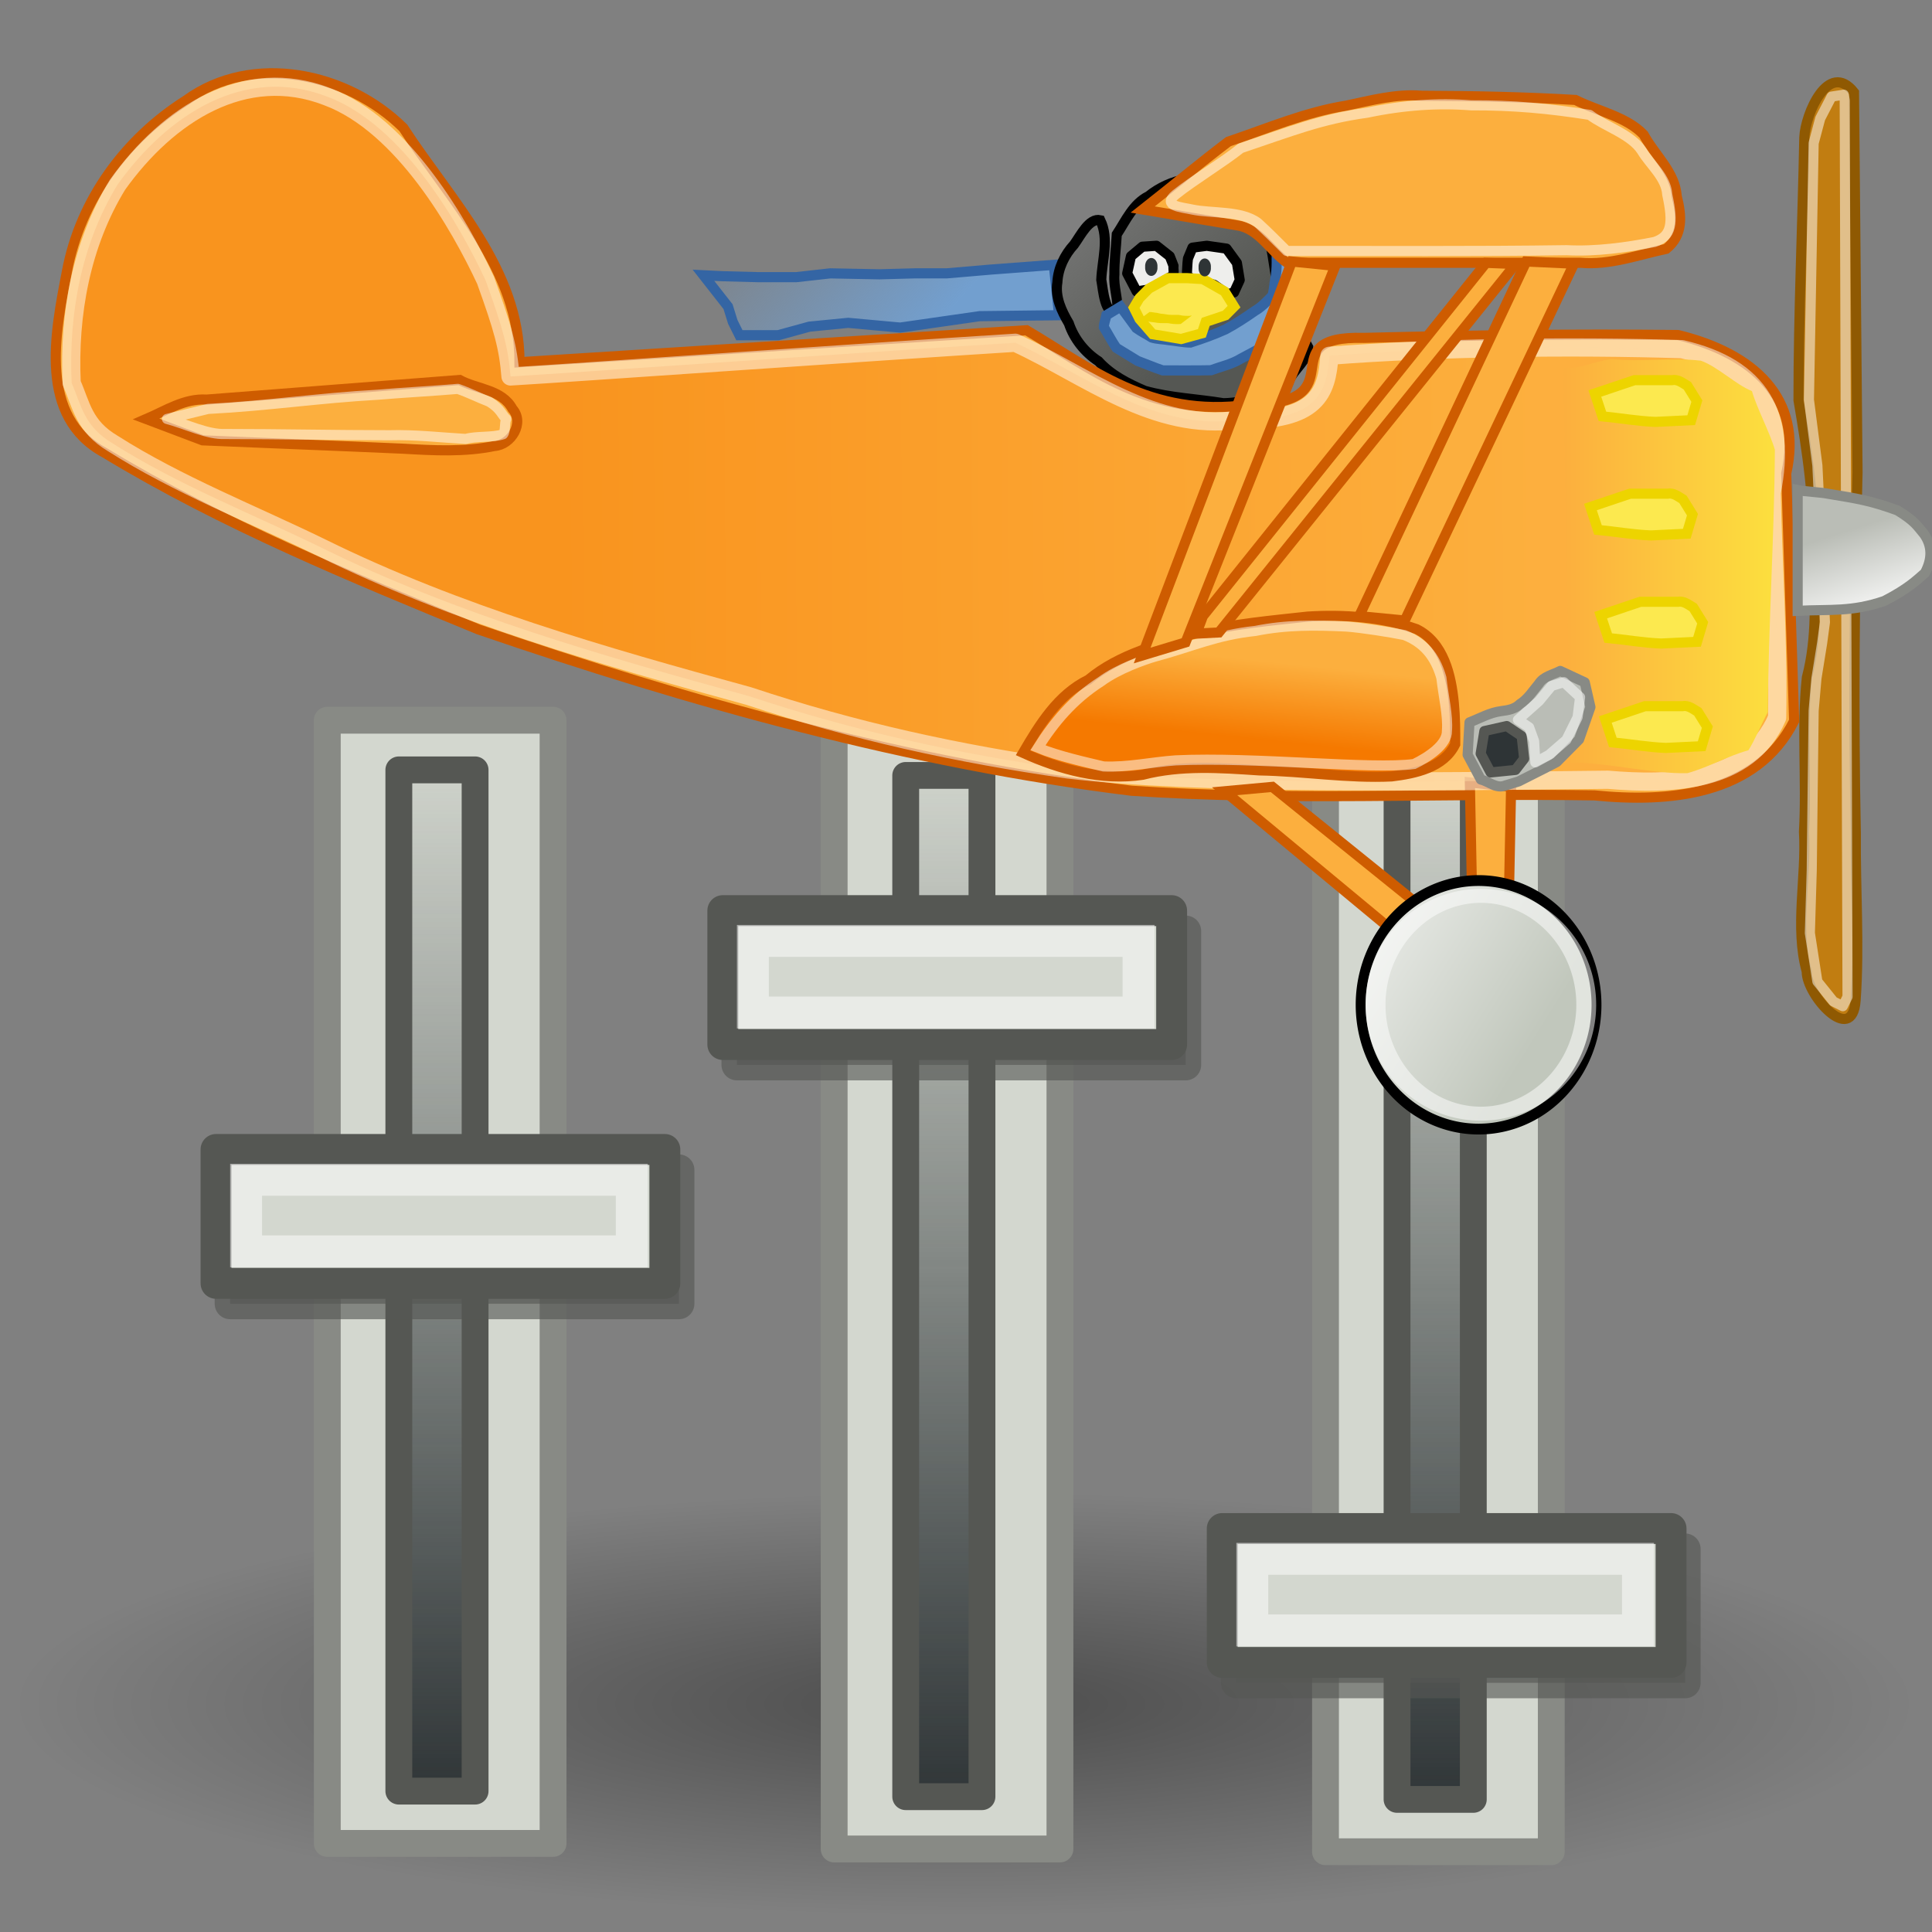 <?xml version="1.0" encoding="UTF-8" standalone="no"?>
<!-- Created with Inkscape (http://www.inkscape.org/) -->
<svg
   xmlns:dc="http://purl.org/dc/elements/1.1/"
   xmlns:cc="http://creativecommons.org/ns#"
   xmlns:rdf="http://www.w3.org/1999/02/22-rdf-syntax-ns#"
   xmlns:svg="http://www.w3.org/2000/svg"
   xmlns="http://www.w3.org/2000/svg"
   xmlns:xlink="http://www.w3.org/1999/xlink"
   xmlns:sodipodi="http://sodipodi.sourceforge.net/DTD/sodipodi-0.dtd"
   xmlns:inkscape="http://www.inkscape.org/namespaces/inkscape"
   width="64px"
   height="64px"
   id="svg3672"
   sodipodi:version="0.32"
   inkscape:version="0.46"
   sodipodi:docname="gcompris-admin.svg"
   inkscape:output_extension="org.inkscape.output.svg.inkscape">
  <rect width="100%" height="100%" fill="#808080" stroke="none"/>
  <defs
     id="defs3674">
    <linearGradient
       inkscape:collect="always"
       id="linearGradient4676">
      <stop
         style="stop-color:#2e3436;stop-opacity:1;"
         offset="0"
         id="stop4678" />
      <stop
         style="stop-color:#2e3436;stop-opacity:0;"
         offset="1"
         id="stop4680" />
    </linearGradient>
    <inkscape:perspective
       sodipodi:type="inkscape:persp3d"
       inkscape:vp_x="0 : 32 : 1"
       inkscape:vp_y="0 : 1000 : 0"
       inkscape:vp_z="64 : 32 : 1"
       inkscape:persp3d-origin="32 : 21.333333 : 1"
       id="perspective3680" />
    <radialGradient
       gradientUnits="userSpaceOnUse"
       gradientTransform="matrix(1,0,0,0.321,0,24.07)"
       r="17.406"
       fy="35.469"
       fx="24.906"
       cy="35.469"
       cx="24.906"
       id="radialGradient24282"
       xlink:href="#linearGradient24276"
       inkscape:collect="always" />
    <radialGradient
       r="20.531"
       fy="35.878"
       fx="24.446"
       cy="35.878"
       cx="24.446"
       gradientTransform="matrix(2.049,-1.696401e-32,0,2.049,-25.65,-37.311)"
       gradientUnits="userSpaceOnUse"
       id="radialGradient1366"
       xlink:href="#linearGradient11520"
       inkscape:collect="always" />
    <radialGradient
       r="6.566"
       fy="44.565"
       fx="30.204"
       cy="44.565"
       cx="30.204"
       gradientTransform="matrix(1,0,0,0.338,2.220359e-14,29.482)"
       gradientUnits="userSpaceOnUse"
       id="radialGradient1356"
       xlink:href="#linearGradient11508"
       inkscape:collect="always" />
    <radialGradient
       r="3.834"
       fy="15.048"
       fx="27.577"
       cy="15.048"
       cx="27.577"
       gradientTransform="matrix(1.243,2.106784e-16,-2.106784e-16,1.243,-6.714,-3.743)"
       gradientUnits="userSpaceOnUse"
       id="radialGradient1354"
       xlink:href="#linearGradient11494"
       inkscape:collect="always" />
    <radialGradient
       r="3.834"
       fy="16.049"
       fx="27.577"
       cy="16.049"
       cx="27.577"
       gradientTransform="matrix(1.243,2.106784e-16,-2.106784e-16,1.243,-6.714,-3.743)"
       gradientUnits="userSpaceOnUse"
       id="radialGradient1352"
       xlink:href="#linearGradient11494"
       inkscape:collect="always" />
    <radialGradient
       r="20.531"
       fy="35.878"
       fx="24.446"
       cy="35.878"
       cx="24.446"
       gradientTransform="matrix(1.995,-1.651527e-32,0,1.995,-24.325,-35.701)"
       gradientUnits="userSpaceOnUse"
       id="radialGradient1350"
       xlink:href="#linearGradient11520"
       inkscape:collect="always" />
    <radialGradient
       r="6.566"
       fy="44.565"
       fx="30.204"
       cy="44.565"
       cx="30.204"
       gradientTransform="matrix(1,0,0,0.338,-1.353344e-14,29.482)"
       gradientUnits="userSpaceOnUse"
       id="radialGradient1348"
       xlink:href="#linearGradient11508"
       inkscape:collect="always" />
    <radialGradient
       inkscape:collect="always"
       xlink:href="#linearGradient11508"
       id="radialGradient11532"
       gradientUnits="userSpaceOnUse"
       gradientTransform="matrix(1,0,0,0.338,8.404809e-16,29.482)"
       cx="30.204"
       cy="44.565"
       fx="30.204"
       fy="44.565"
       r="6.566" />
    <radialGradient
       inkscape:collect="always"
       xlink:href="#linearGradient11508"
       id="radialGradient11514"
       cx="30.204"
       cy="44.565"
       fx="30.204"
       fy="44.565"
       r="6.566"
       gradientTransform="matrix(1,0,0,0.338,2.166583e-14,29.482)"
       gradientUnits="userSpaceOnUse" />
    <radialGradient
       inkscape:collect="always"
       xlink:href="#linearGradient11494"
       id="radialGradient11504"
       gradientUnits="userSpaceOnUse"
       gradientTransform="matrix(1.243,2.106784e-16,-2.106784e-16,1.243,-6.714,-3.743)"
       cx="27.577"
       cy="16.049"
       fx="27.577"
       fy="16.049"
       r="3.834" />
    <radialGradient
       inkscape:collect="always"
       xlink:href="#linearGradient11494"
       id="radialGradient11500"
       cx="27.577"
       cy="15.048"
       fx="27.577"
       fy="15.048"
       r="3.834"
       gradientUnits="userSpaceOnUse"
       gradientTransform="matrix(1.243,2.106784e-16,-2.106784e-16,1.243,-6.714,-3.743)" />
    <radialGradient
       inkscape:collect="always"
       xlink:href="#linearGradient11399"
       id="radialGradient11441"
       gradientUnits="userSpaceOnUse"
       gradientTransform="matrix(1,0,0,0.487,0,20.065)"
       cx="12.071"
       cy="39.143"
       fx="12.071"
       fy="39.143"
       r="8.5" />
    <linearGradient
       inkscape:collect="always"
       xlink:href="#linearGradient11415"
       id="linearGradient11439"
       gradientUnits="userSpaceOnUse"
       gradientTransform="translate(-60.857,0.429)"
       x1="13.267"
       y1="19.774"
       x2="26.759"
       y2="33.462" />
    <linearGradient
       inkscape:collect="always"
       xlink:href="#linearGradient11415"
       id="linearGradient11427"
       gradientUnits="userSpaceOnUse"
       x1="9.696"
       y1="9.346"
       x2="35.68"
       y2="39.034"
       gradientTransform="translate(-60.571,0)" />
    <linearGradient
       inkscape:collect="always"
       xlink:href="#linearGradient11415"
       id="linearGradient11425"
       gradientUnits="userSpaceOnUse"
       x1="15.828"
       y1="3.774"
       x2="43.616"
       y2="34.462"
       gradientTransform="translate(-60.286,-0.286)" />
    <linearGradient
       inkscape:collect="always"
       id="linearGradient11399">
      <stop
         style="stop-color:#000000;stop-opacity:1;"
         offset="0"
         id="stop11401" />
      <stop
         style="stop-color:#000000;stop-opacity:0;"
         offset="1"
         id="stop11403" />
    </linearGradient>
    <linearGradient
       id="linearGradient11415">
      <stop
         style="stop-color:#204a87;stop-opacity:0;"
         offset="0"
         id="stop11417" />
      <stop
         id="stop11423"
         offset="0.5"
         style="stop-color:#204a87;stop-opacity:1;" />
      <stop
         style="stop-color:#204a87;stop-opacity:0;"
         offset="1"
         id="stop11419" />
    </linearGradient>
    <linearGradient
       inkscape:collect="always"
       id="linearGradient11494">
      <stop
         style="stop-color:#ef2929;stop-opacity:1;"
         offset="0"
         id="stop11496" />
      <stop
         style="stop-color:#ef2929;stop-opacity:0;"
         offset="1"
         id="stop11498" />
    </linearGradient>
    <linearGradient
       inkscape:collect="always"
       id="linearGradient11508">
      <stop
         style="stop-color:#000000;stop-opacity:1;"
         offset="0"
         id="stop11510" />
      <stop
         style="stop-color:#000000;stop-opacity:0;"
         offset="1"
         id="stop11512" />
    </linearGradient>
    <linearGradient
       id="linearGradient11520">
      <stop
         style="stop-color:#ffffff;stop-opacity:1;"
         offset="0"
         id="stop11522" />
      <stop
         style="stop-color:#dcdcdc;stop-opacity:1;"
         offset="1"
         id="stop11524" />
    </linearGradient>
    <linearGradient
       inkscape:collect="always"
       xlink:href="#linearGradient11625"
       id="linearGradient12918"
       gradientUnits="userSpaceOnUse"
       gradientTransform="matrix(1.016,0,0,1,5.456,-2.177)"
       x1="21.5"
       y1="30"
       x2="21.5"
       y2="27.375" />
    <linearGradient
       inkscape:collect="always"
       id="linearGradient11625">
      <stop
         style="stop-color:#fce94f;stop-opacity:1;"
         offset="0"
         id="stop11627" />
      <stop
         style="stop-color:#fce94f;stop-opacity:0;"
         offset="1"
         id="stop11629" />
    </linearGradient>
    <linearGradient
       inkscape:collect="always"
       xlink:href="#linearGradient11625"
       id="linearGradient12921"
       gradientUnits="userSpaceOnUse"
       gradientTransform="matrix(0.985,0,0,1,4.112,-2.177)"
       x1="21.5"
       y1="30"
       x2="21.5"
       y2="27.375" />
    <linearGradient
       inkscape:collect="always"
       xlink:href="#linearGradient11625"
       id="linearGradient12924"
       gradientUnits="userSpaceOnUse"
       gradientTransform="matrix(0.985,0,0,1.023,2.121,-2.816)"
       x1="21.5"
       y1="30"
       x2="21.5"
       y2="27.375" />
    <radialGradient
       inkscape:collect="always"
       xlink:href="#linearGradient11615"
       id="radialGradient12909"
       gradientUnits="userSpaceOnUse"
       gradientTransform="matrix(3.07,2.727143e-15,-3.444813e-15,3.879,-51.465,-78.834)"
       cx="25"
       cy="27.75"
       fx="25"
       fy="27.75"
       r="4.75" />
    <linearGradient
       id="linearGradient11615">
      <stop
         style="stop-color:#636363;stop-opacity:1;"
         offset="0"
         id="stop11617" />
      <stop
         style="stop-color:#000000;stop-opacity:1;"
         offset="1"
         id="stop11619" />
    </linearGradient>
    <linearGradient
       inkscape:collect="always"
       xlink:href="#linearGradient11602"
       id="linearGradient11608"
       x1="24.446"
       y1="12.947"
       x2="24.446"
       y2="39.447"
       gradientUnits="userSpaceOnUse"
       gradientTransform="matrix(1,0,0,0.838,0.922,3.988)" />
    <linearGradient
       id="linearGradient11602">
      <stop
         style="stop-color:#f6f6f6;stop-opacity:1;"
         offset="0"
         id="stop11604" />
      <stop
         style="stop-color:#e0e0e0;stop-opacity:1;"
         offset="1"
         id="stop11606" />
    </linearGradient>
    <linearGradient
       inkscape:collect="always"
       xlink:href="#linearGradient11594"
       id="linearGradient11600"
       x1="20.092"
       y1="8.947"
       x2="31.799"
       y2="38.947"
       gradientUnits="userSpaceOnUse"
       gradientTransform="matrix(1.062,0,0,0.838,-0.593,3.988)" />
    <linearGradient
       id="linearGradient11594">
      <stop
         style="stop-color:#ffffff;stop-opacity:1;"
         offset="0"
         id="stop11596" />
      <stop
         style="stop-color:#d1d1d1;stop-opacity:1;"
         offset="1"
         id="stop11598" />
    </linearGradient>
    <linearGradient
       id="linearGradient24230">
      <stop
         id="stop24232"
         offset="0"
         style="stop-color:#677579;stop-opacity:1;" />
      <stop
         id="stop24234"
         offset="1"
         style="stop-color:#333333;stop-opacity:1;" />
    </linearGradient>
    <linearGradient
       id="linearGradient24276"
       inkscape:collect="always">
      <stop
         id="stop24278"
         offset="0"
         style="stop-color:#000000;stop-opacity:1;" />
      <stop
         id="stop24280"
         offset="1"
         style="stop-color:#000000;stop-opacity:0;" />
    </linearGradient>
    <linearGradient
       id="linearGradient5048">
      <stop
         id="stop5050"
         offset="0"
         style="stop-color:black;stop-opacity:0;" />
      <stop
         style="stop-color:black;stop-opacity:1;"
         offset="0.5"
         id="stop5056" />
      <stop
         id="stop5052"
         offset="1"
         style="stop-color:black;stop-opacity:0;" />
    </linearGradient>
    <inkscape:perspective
       id="perspective3786"
       inkscape:persp3d-origin="24 : 16 : 1"
       inkscape:vp_z="48 : 24 : 1"
       inkscape:vp_y="0 : 1000 : 0"
       inkscape:vp_x="0 : 24 : 1"
       sodipodi:type="inkscape:persp3d" />
    <radialGradient
       gradientUnits="userSpaceOnUse"
       gradientTransform="matrix(1,0,0,0.321,0,24.07)"
       r="17.406"
       fy="35.469"
       fx="24.906"
       cy="35.469"
       cx="24.906"
       id="radialGradient4643"
       xlink:href="#linearGradient24276"
       inkscape:collect="always" />
    <radialGradient
       r="20.531"
       fy="35.878"
       fx="24.446"
       cy="35.878"
       cx="24.446"
       gradientTransform="matrix(2.049,-1.696401e-32,0,2.049,-25.65,-37.311)"
       gradientUnits="userSpaceOnUse"
       id="radialGradient4637"
       xlink:href="#linearGradient11520"
       inkscape:collect="always" />
    <radialGradient
       r="6.566"
       fy="44.565"
       fx="30.204"
       cy="44.565"
       cx="30.204"
       gradientTransform="matrix(1,0,0,0.338,2.220359e-14,29.482)"
       gradientUnits="userSpaceOnUse"
       id="radialGradient4635"
       xlink:href="#linearGradient11508"
       inkscape:collect="always" />
    <radialGradient
       r="3.834"
       fy="15.048"
       fx="27.577"
       cy="15.048"
       cx="27.577"
       gradientTransform="matrix(1.243,2.106784e-16,-2.106784e-16,1.243,-6.714,-3.743)"
       gradientUnits="userSpaceOnUse"
       id="radialGradient4633"
       xlink:href="#linearGradient11494"
       inkscape:collect="always" />
    <radialGradient
       r="3.834"
       fy="16.049"
       fx="27.577"
       cy="16.049"
       cx="27.577"
       gradientTransform="matrix(1.243,2.106784e-16,-2.106784e-16,1.243,-6.714,-3.743)"
       gradientUnits="userSpaceOnUse"
       id="radialGradient4631"
       xlink:href="#linearGradient11494"
       inkscape:collect="always" />
    <radialGradient
       r="20.531"
       fy="35.878"
       fx="24.446"
       cy="35.878"
       cx="24.446"
       gradientTransform="matrix(1.995,-1.651527e-32,0,1.995,-24.325,-35.701)"
       gradientUnits="userSpaceOnUse"
       id="radialGradient4629"
       xlink:href="#linearGradient11520"
       inkscape:collect="always" />
    <radialGradient
       r="6.566"
       fy="44.565"
       fx="30.204"
       cy="44.565"
       cx="30.204"
       gradientTransform="matrix(1,0,0,0.338,-1.353344e-14,29.482)"
       gradientUnits="userSpaceOnUse"
       id="radialGradient4627"
       xlink:href="#linearGradient11508"
       inkscape:collect="always" />
    <radialGradient
       inkscape:collect="always"
       xlink:href="#linearGradient11508"
       id="radialGradient4625"
       gradientUnits="userSpaceOnUse"
       gradientTransform="matrix(1,0,0,0.338,8.404809e-16,29.482)"
       cx="30.204"
       cy="44.565"
       fx="30.204"
       fy="44.565"
       r="6.566" />
    <radialGradient
       inkscape:collect="always"
       xlink:href="#linearGradient11508"
       id="radialGradient4622"
       cx="30.204"
       cy="44.565"
       fx="30.204"
       fy="44.565"
       r="6.566"
       gradientTransform="matrix(1,0,0,0.338,2.166583e-14,29.482)"
       gradientUnits="userSpaceOnUse" />
    <radialGradient
       inkscape:collect="always"
       xlink:href="#linearGradient11494"
       id="radialGradient4620"
       gradientUnits="userSpaceOnUse"
       gradientTransform="matrix(1.243,2.106784e-16,-2.106784e-16,1.243,-6.714,-3.743)"
       cx="27.577"
       cy="16.049"
       fx="27.577"
       fy="16.049"
       r="3.834" />
    <radialGradient
       inkscape:collect="always"
       xlink:href="#linearGradient11494"
       id="radialGradient4618"
       cx="27.577"
       cy="15.048"
       fx="27.577"
       fy="15.048"
       r="3.834"
       gradientUnits="userSpaceOnUse"
       gradientTransform="matrix(1.243,2.106784e-16,-2.106784e-16,1.243,-6.714,-3.743)" />
    <radialGradient
       inkscape:collect="always"
       xlink:href="#linearGradient11399"
       id="radialGradient4616"
       gradientUnits="userSpaceOnUse"
       gradientTransform="matrix(1,0,0,0.487,0,20.065)"
       cx="12.071"
       cy="39.143"
       fx="12.071"
       fy="39.143"
       r="8.5" />
    <linearGradient
       inkscape:collect="always"
       xlink:href="#linearGradient11415"
       id="linearGradient4614"
       gradientUnits="userSpaceOnUse"
       gradientTransform="translate(-60.857,0.429)"
       x1="13.267"
       y1="19.774"
       x2="26.759"
       y2="33.462" />
    <linearGradient
       inkscape:collect="always"
       xlink:href="#linearGradient11415"
       id="linearGradient4612"
       gradientUnits="userSpaceOnUse"
       x1="9.696"
       y1="9.346"
       x2="35.68"
       y2="39.034"
       gradientTransform="translate(-60.571,0)" />
    <linearGradient
       inkscape:collect="always"
       xlink:href="#linearGradient11415"
       id="linearGradient4610"
       gradientUnits="userSpaceOnUse"
       x1="15.828"
       y1="3.774"
       x2="43.616"
       y2="34.462"
       gradientTransform="translate(-60.286,-0.286)" />
    <linearGradient
       id="linearGradient4596">
      <stop
         style="stop-color:#204a87;stop-opacity:0;"
         offset="0"
         id="stop4598" />
      <stop
         id="stop4600"
         offset="0.5"
         style="stop-color:#204a87;stop-opacity:1;" />
      <stop
         style="stop-color:#204a87;stop-opacity:0;"
         offset="1"
         id="stop4602" />
    </linearGradient>
    <linearGradient
       id="linearGradient4578">
      <stop
         style="stop-color:#ffffff;stop-opacity:1;"
         offset="0"
         id="stop4580" />
      <stop
         style="stop-color:#dcdcdc;stop-opacity:1;"
         offset="1"
         id="stop4582" />
    </linearGradient>
    <linearGradient
       inkscape:collect="always"
       xlink:href="#linearGradient11625"
       id="linearGradient4576"
       gradientUnits="userSpaceOnUse"
       gradientTransform="matrix(1.016,0,0,1,5.456,-2.177)"
       x1="21.5"
       y1="30"
       x2="21.5"
       y2="27.375" />
    <linearGradient
       inkscape:collect="always"
       xlink:href="#linearGradient11625"
       id="linearGradient4568"
       gradientUnits="userSpaceOnUse"
       gradientTransform="matrix(0.985,0,0,1,4.112,-2.177)"
       x1="21.5"
       y1="30"
       x2="21.5"
       y2="27.375" />
    <linearGradient
       inkscape:collect="always"
       xlink:href="#linearGradient11625"
       id="linearGradient4566"
       gradientUnits="userSpaceOnUse"
       gradientTransform="matrix(0.985,0,0,1.023,2.121,-2.816)"
       x1="21.5"
       y1="30"
       x2="21.5"
       y2="27.375" />
    <radialGradient
       inkscape:collect="always"
       xlink:href="#linearGradient11615"
       id="radialGradient4564"
       gradientUnits="userSpaceOnUse"
       gradientTransform="matrix(3.07,2.727143e-15,-3.444813e-15,3.879,-51.465,-78.834)"
       cx="25"
       cy="27.75"
       fx="25"
       fy="27.75"
       r="4.75" />
    <linearGradient
       id="linearGradient4558">
      <stop
         style="stop-color:#636363;stop-opacity:1;"
         offset="0"
         id="stop4560" />
      <stop
         style="stop-color:#000000;stop-opacity:1;"
         offset="1"
         id="stop4562" />
    </linearGradient>
    <linearGradient
       inkscape:collect="always"
       xlink:href="#linearGradient11602"
       id="linearGradient4556"
       x1="24.446"
       y1="12.947"
       x2="24.446"
       y2="39.447"
       gradientUnits="userSpaceOnUse"
       gradientTransform="matrix(1,0,0,0.838,0.922,3.988)" />
    <linearGradient
       id="linearGradient4550">
      <stop
         style="stop-color:#f6f6f6;stop-opacity:1;"
         offset="0"
         id="stop4552" />
      <stop
         style="stop-color:#e0e0e0;stop-opacity:1;"
         offset="1"
         id="stop4554" />
    </linearGradient>
    <linearGradient
       inkscape:collect="always"
       xlink:href="#linearGradient11594"
       id="linearGradient4548"
       x1="20.092"
       y1="8.947"
       x2="31.799"
       y2="38.947"
       gradientUnits="userSpaceOnUse"
       gradientTransform="matrix(1.062,0,0,0.838,-0.593,3.988)" />
    <linearGradient
       id="linearGradient4542">
      <stop
         style="stop-color:#ffffff;stop-opacity:1;"
         offset="0"
         id="stop4544" />
      <stop
         style="stop-color:#d1d1d1;stop-opacity:1;"
         offset="1"
         id="stop4546" />
    </linearGradient>
    <linearGradient
       id="linearGradient4536">
      <stop
         id="stop4538"
         offset="0"
         style="stop-color:#677579;stop-opacity:1;" />
      <stop
         id="stop4540"
         offset="1"
         style="stop-color:#333333;stop-opacity:1;" />
    </linearGradient>
    <linearGradient
       id="linearGradient4515">
      <stop
         id="stop4517"
         offset="0"
         style="stop-color:black;stop-opacity:0;" />
      <stop
         style="stop-color:black;stop-opacity:1;"
         offset="0.5"
         id="stop4519" />
      <stop
         id="stop4521"
         offset="1"
         style="stop-color:black;stop-opacity:0;" />
    </linearGradient>
    <inkscape:perspective
       id="perspective4507"
       inkscape:persp3d-origin="24 : 16 : 1"
       inkscape:vp_z="48 : 24 : 1"
       inkscape:vp_y="0 : 1000 : 0"
       inkscape:vp_x="0 : 24 : 1"
       sodipodi:type="inkscape:persp3d" />
    <linearGradient
       y2="51.027"
       x2="26.14"
       y1="20.927"
       x1="25.594"
       gradientUnits="userSpaceOnUse"
       id="linearGradient3606"
       xlink:href="#linearGradient2789"
       inkscape:collect="always" />
    <inkscape:perspective
       sodipodi:type="inkscape:persp3d"
       inkscape:vp_x="0 : 24 : 1"
       inkscape:vp_y="0 : 1000 : 0"
       inkscape:vp_z="48 : 24 : 1"
       inkscape:persp3d-origin="24 : 16 : 1"
       id="perspective3541" />
    <linearGradient
       id="linearGradient3560">
      <stop
         style="stop-color:white;stop-opacity:1;"
         offset="0"
         id="stop3562" />
      <stop
         style="stop-color:#c1c7bc;stop-opacity:1;"
         offset="1"
         id="stop3564" />
    </linearGradient>
    <linearGradient
       id="linearGradient3566">
      <stop
         style="stop-color:#f57900;stop-opacity:1;"
         offset="0"
         id="stop3568" />
      <stop
         style="stop-color:#fcaf3e;stop-opacity:1;"
         offset="1"
         id="stop3570" />
    </linearGradient>
    <inkscape:perspective
       sodipodi:type="inkscape:persp3d"
       inkscape:vp_x="0 : 526.18109 : 1"
       inkscape:vp_y="0 : 1000 : 0"
       inkscape:vp_z="744.09448 : 526.18109 : 1"
       inkscape:persp3d-origin="372.04724 : 350.78739 : 1"
       id="perspective3386" />
    <inkscape:perspective
       sodipodi:type="inkscape:persp3d"
       inkscape:vp_x="0 : 24 : 1"
       inkscape:vp_y="0 : 1000 : 0"
       inkscape:vp_z="48 : 24 : 1"
       inkscape:persp3d-origin="24 : 16 : 1"
       id="perspective3239" />
    <linearGradient
       inkscape:collect="always"
       xlink:href="#linearGradient2789"
       id="linearGradient3242"
       gradientUnits="userSpaceOnUse"
       x1="21.348"
       y1="45.171"
       x2="21.348"
       y2="4.323" />
    <linearGradient
       inkscape:collect="always"
       xlink:href="#linearGradient2789"
       id="linearGradient3244"
       gradientUnits="userSpaceOnUse"
       x1="25.594"
       y1="20.927"
       x2="26.14"
       y2="51.027" />
    <linearGradient
       inkscape:collect="always"
       xlink:href="#linearGradient2276"
       id="linearGradient3246"
       gradientUnits="userSpaceOnUse"
       gradientTransform="matrix(2.742,0,0,2.839,-4.404,-5.256)"
       x1="7.274"
       y1="7.135"
       x2="9.814"
       y2="5.659" />
    <radialGradient
       inkscape:collect="always"
       xlink:href="#linearGradient2276"
       id="radialGradient3248"
       gradientUnits="userSpaceOnUse"
       gradientTransform="matrix(2.147,4.691471e-7,-4.692465e-7,2.147,1.426,0.431)"
       cx="10.5"
       cy="10.499"
       fx="10.5"
       fy="10.499"
       r="10.496" />
    <linearGradient
       id="linearGradient3262">
      <stop
         style="stop-color:white;stop-opacity:1;"
         offset="0"
         id="stop3264" />
      <stop
         style="stop-color:#c1c7bc;stop-opacity:1;"
         offset="1"
         id="stop3266" />
    </linearGradient>
    <linearGradient
       id="linearGradient3268">
      <stop
         style="stop-color:#f57900;stop-opacity:1;"
         offset="0"
         id="stop3270" />
      <stop
         style="stop-color:#fcaf3e;stop-opacity:1;"
         offset="1"
         id="stop3272" />
    </linearGradient>
    <radialGradient
       inkscape:collect="always"
       xlink:href="#linearGradient6917"
       id="radialGradient3274"
       gradientUnits="userSpaceOnUse"
       gradientTransform="matrix(1,0,0,0.289,0,19.829)"
       cx="16"
       cy="27.875"
       fx="16"
       fy="27.875"
       r="12.125" />
    <radialGradient
       inkscape:collect="always"
       xlink:href="#linearGradient2322"
       id="radialGradient3276"
       gradientUnits="userSpaceOnUse"
       gradientTransform="matrix(0.404,0,0,0.428,4.301,2.477)"
       cx="10.783"
       cy="15.491"
       fx="10.783"
       fy="15.491"
       r="17.709" />
    <inkscape:perspective
       sodipodi:type="inkscape:persp3d"
       inkscape:vp_x="0 : 24 : 1"
       inkscape:vp_y="0 : 1000 : 0"
       inkscape:vp_z="48 : 24 : 1"
       inkscape:persp3d-origin="24 : 16 : 1"
       id="perspective3297" />
    <linearGradient
       inkscape:collect="always"
       id="linearGradient6917">
      <stop
         style="stop-color:#000000;stop-opacity:1;"
         offset="0"
         id="stop6919" />
      <stop
         style="stop-color:#000000;stop-opacity:0;"
         offset="1"
         id="stop6921" />
    </linearGradient>
    <linearGradient
       inkscape:collect="always"
       id="linearGradient2789">
      <stop
         style="stop-color:white;stop-opacity:1;"
         offset="0"
         id="stop2791" />
      <stop
         style="stop-color:white;stop-opacity:0;"
         offset="1"
         id="stop2793" />
    </linearGradient>
    <linearGradient
       id="linearGradient2322">
      <stop
         style="stop-color:white;stop-opacity:1;"
         offset="0"
         id="stop2324" />
      <stop
         style="stop-color:#c1c7bc;stop-opacity:1;"
         offset="1"
         id="stop2326" />
    </linearGradient>
    <linearGradient
       id="linearGradient2276">
      <stop
         style="stop-color:#f57900;stop-opacity:1;"
         offset="0"
         id="stop2278" />
      <stop
         style="stop-color:#fcaf3e;stop-opacity:1;"
         offset="1"
         id="stop2280" />
    </linearGradient>
    <inkscape:perspective
       sodipodi:type="inkscape:persp3d"
       inkscape:vp_x="0 : 24 : 1"
       inkscape:vp_y="0 : 1000 : 0"
       inkscape:vp_z="48 : 24 : 1"
       inkscape:persp3d-origin="24 : 16 : 1"
       id="perspective3236" />
    <linearGradient
       inkscape:collect="always"
       id="linearGradient2202">
      <stop
         style="stop-color:#000000;stop-opacity:1;"
         offset="0"
         id="stop2204" />
      <stop
         style="stop-color:#000000;stop-opacity:0;"
         offset="1"
         id="stop2206" />
    </linearGradient>
    <linearGradient
       inkscape:collect="always"
       id="linearGradient2821">
      <stop
         style="stop-color:#ffffff;stop-opacity:1"
         offset="0"
         id="stop2823" />
      <stop
         style="stop-color:#d3d7cf"
         offset="1"
         id="stop2825" />
    </linearGradient>
    <linearGradient
       inkscape:collect="always"
       id="linearGradient2810">
      <stop
         style="stop-color:#ffffff;stop-opacity:1;"
         offset="0"
         id="stop2812" />
      <stop
         style="stop-color:#ffffff;stop-opacity:0;"
         offset="1"
         id="stop2814" />
    </linearGradient>
    <linearGradient
       inkscape:collect="always"
       xlink:href="#linearGradient2810"
       id="linearGradient2816"
       x1="27.472"
       y1="23.876"
       x2="20.203"
       y2="35.373"
       gradientUnits="userSpaceOnUse"
       gradientTransform="matrix(0.951,0,0,0.951,1.217,2.191)" />
    <radialGradient
       inkscape:collect="always"
       xlink:href="#linearGradient2821"
       id="radialGradient2827"
       cx="19.825"
       cy="18.369"
       fx="19.825"
       fy="18.369"
       r="18.991"
       gradientUnits="userSpaceOnUse" />
    <radialGradient
       inkscape:collect="always"
       xlink:href="#linearGradient2202"
       id="radialGradient2208"
       cx="22.931"
       cy="43.662"
       fx="22.931"
       fy="43.662"
       r="21.929"
       gradientTransform="matrix(0.99,0,0,0.106,0.221,38.636)"
       gradientUnits="userSpaceOnUse" />
    <inkscape:perspective
       sodipodi:type="inkscape:persp3d"
       inkscape:vp_x="0 : 526.18109 : 1"
       inkscape:vp_y="0 : 1000 : 0"
       inkscape:vp_z="744.09448 : 526.18109 : 1"
       inkscape:persp3d-origin="372.04724 : 350.78739 : 1"
       id="perspective2390" />
    <inkscape:perspective
       id="perspective10"
       inkscape:persp3d-origin="372.04724 : 350.78739 : 1"
       inkscape:vp_z="744.09448 : 526.18109 : 1"
       inkscape:vp_y="0 : 1000 : 0"
       inkscape:vp_x="0 : 526.18109 : 1"
       sodipodi:type="inkscape:persp3d" />
    <linearGradient
       id="linearGradient3436"
       inkscape:collect="always">
      <stop
         id="stop3438"
         offset="0"
         style="stop-color:#555753;stop-opacity:1;" />
      <stop
         id="stop3440"
         offset="1"
         style="stop-color:#555753;stop-opacity:0;" />
    </linearGradient>
    <linearGradient
       id="linearGradient3444"
       inkscape:collect="always">
      <stop
         id="stop3446"
         offset="0"
         style="stop-color:#729fcf;stop-opacity:1;" />
      <stop
         id="stop3448"
         offset="1"
         style="stop-color:#729fcf;stop-opacity:0;" />
    </linearGradient>
    <linearGradient
       id="linearGradient3465">
      <stop
         id="stop3467"
         offset="0"
         style="stop-color:#babdb6;stop-opacity:1;" />
      <stop
         id="stop3469"
         offset="1"
         style="stop-color:#ffffff;stop-opacity:1;" />
    </linearGradient>
    <linearGradient
       id="linearGradient3479">
      <stop
         id="stop3481"
         offset="0"
         style="stop-color:#fcaf3e;stop-opacity:1;" />
      <stop
         id="stop3483"
         offset="1"
         style="stop-color:#fce53e;stop-opacity:1;" />
    </linearGradient>
    <linearGradient
       inkscape:collect="always"
       xlink:href="#linearGradient4676"
       id="linearGradient4967"
       gradientUnits="userSpaceOnUse"
       gradientTransform="matrix(1.003,0,0,0.752,34.971,15.515)"
       x1="12.53"
       y1="59.116"
       x2="12.53"
       y2="12.383" />
    <linearGradient
       inkscape:collect="always"
       xlink:href="#linearGradient4676"
       id="linearGradient4975"
       gradientUnits="userSpaceOnUse"
       gradientTransform="matrix(1.003,0,0,0.752,18.694,15.424)"
       x1="12.53"
       y1="59.116"
       x2="12.53"
       y2="12.383" />
    <linearGradient
       inkscape:collect="always"
       xlink:href="#linearGradient4676"
       id="linearGradient4983"
       gradientUnits="userSpaceOnUse"
       gradientTransform="matrix(1.003,0,0,0.752,1.903,15.24)"
       x1="12.53"
       y1="59.116"
       x2="12.53"
       y2="12.383" />
    <linearGradient
       inkscape:collect="always"
       xlink:href="#linearGradient3444"
       id="linearGradient5025"
       gradientUnits="userSpaceOnUse"
       gradientTransform="translate(-3.752,-5.629)"
       x1="49.812"
       y1="-63.861"
       x2="32.458"
       y2="-79.715" />
    <linearGradient
       inkscape:collect="always"
       xlink:href="#linearGradient3436"
       id="linearGradient5027"
       gradientUnits="userSpaceOnUse"
       gradientTransform="translate(-3.752,-5.629)"
       x1="79.55"
       y1="-65.268"
       x2="64.54"
       y2="-83.186" />
    <linearGradient
       inkscape:collect="always"
       xlink:href="#linearGradient2276"
       id="linearGradient5029"
       gradientUnits="userSpaceOnUse"
       gradientTransform="matrix(0.334,0,0,0.336,10.778,34.806)"
       x1="21.114"
       y1="-13.819"
       x2="117.634"
       y2="-14.422" />
    <linearGradient
       inkscape:collect="always"
       xlink:href="#linearGradient3262"
       id="linearGradient5031"
       gradientUnits="userSpaceOnUse"
       x1="104.511"
       y1="26.892"
       x2="125.798"
       y2="41.338" />
    <linearGradient
       inkscape:collect="always"
       xlink:href="#linearGradient2276"
       id="linearGradient5033"
       gradientUnits="userSpaceOnUse"
       gradientTransform="matrix(0.334,0,0,0.336,10.778,34.806)"
       x1="92.498"
       y1="1.32"
       x2="93.303"
       y2="-6.379" />
    <linearGradient
       inkscape:collect="always"
       xlink:href="#linearGradient3465"
       id="linearGradient5035"
       gradientUnits="userSpaceOnUse"
       gradientTransform="matrix(0.334,0,0,0.336,10.778,34.806)"
       x1="150.998"
       y1="-20.025"
       x2="153.872"
       y2="-11.024" />
    <linearGradient
       inkscape:collect="always"
       xlink:href="#linearGradient3479"
       id="linearGradient5037"
       gradientUnits="userSpaceOnUse"
       gradientTransform="matrix(0.334,0,0,0.336,10.778,34.806)"
       x1="121.137"
       y1="-16.087"
       x2="144.419"
       y2="-16.087" />
    <radialGradient
       inkscape:collect="always"
       xlink:href="#linearGradient6917"
       id="radialGradient5039"
       gradientUnits="userSpaceOnUse"
       gradientTransform="matrix(1,0,0,0.289,0,19.829)"
       cx="16"
       cy="27.875"
       fx="16"
       fy="27.875"
       r="12.125" />
  </defs>
  <sodipodi:namedview
     id="base"
     pagecolor="#ffffff"
     bordercolor="#666666"
     borderopacity="1.0"
     inkscape:pageopacity="0.0"
     inkscape:pageshadow="2"
     inkscape:zoom="5.673884"
     inkscape:cx="33.509065"
     inkscape:cy="21.612285"
     inkscape:current-layer="layer1"
     showgrid="true"
     inkscape:document-units="px"
     inkscape:grid-bbox="true"
     inkscape:window-width="728"
     inkscape:window-height="700"
     inkscape:window-x="438"
     inkscape:window-y="208" />
  <g
     id="layer1"
     inkscape:label="Layer 1"
     inkscape:groupmode="layer">
    <path
       sodipodi:type="arc"
       style="opacity:0.4;fill:url(#radialGradient5039);fill-opacity:1;fill-rule:nonzero;stroke:none;stroke-width:1;stroke-linecap:butt;stroke-linejoin:miter;marker:none;marker-start:none;marker-mid:none;marker-end:none;stroke-miterlimit:4;stroke-dasharray:none;stroke-dashoffset:0;stroke-opacity:1;visibility:visible;display:inline;overflow:visible"
       id="path6156"
       sodipodi:cx="16"
       sodipodi:cy="27.875"
       sodipodi:rx="12.125"
       sodipodi:ry="3.5"
       d="M 28.125,27.875 A 12.125,3.5 0 1 1 3.875,27.875 A 12.125,3.5 0 1 1 28.125,27.875 z"
       transform="matrix(2.593,0,0,2,-9.548,0.677)" />
    <path
       sodipodi:type="arc"
       style="opacity:0.51;fill:none;fill-opacity:1;fill-rule:evenodd;stroke:url(#linearGradient3606);stroke-width:0.971;stroke-linecap:round;stroke-linejoin:round;marker:none;marker-start:none;marker-mid:none;marker-end:none;stroke-miterlimit:4;stroke-dasharray:none;stroke-dashoffset:0;stroke-opacity:1;visibility:visible;display:inline;overflow:visible"
       id="path6166"
       sodipodi:cx="23.5"
       sodipodi:cy="24.75"
       sodipodi:rx="19.875"
       sodipodi:ry="19.875"
       d="M 43.375,24.75 A 19.875,19.875 0 1 1 3.625,24.75 A 19.875,19.875 0 1 1 43.375,24.75 z"
       transform="matrix(1.03,0,0,1.03,102.473,-139.575)" />
    <rect
       style="fill:#d3d7cf;fill-opacity:1;fill-rule:nonzero;stroke:#888a85;stroke-width:0.889;stroke-linejoin:round;stroke-miterlimit:4;stroke-dasharray:none;stroke-opacity:1"
       id="rect3890"
       width="7.479"
       height="37.208"
       x="10.842"
       y="23.858" />
    <rect
       style="fill:url(#linearGradient4983);fill-opacity:1;fill-rule:nonzero;stroke:#555753;stroke-width:0.889;stroke-linejoin:round;stroke-miterlimit:4;stroke-dasharray:none;stroke-opacity:1"
       id="rect4401"
       width="2.526"
       height="33.83"
       x="13.212"
       y="25.503" />
    <g
       id="g4690"
       transform="translate(2,20)">
      <rect
         y="18.753"
         x="5.623"
         height="4.436"
         width="14.868"
         id="rect4674"
         style="opacity:0.625;fill:#555753;fill-opacity:1;fill-rule:nonzero;stroke:#555753;stroke-width:1.023;stroke-linejoin:round;stroke-miterlimit:4;stroke-dasharray:none;stroke-opacity:1" />
      <rect
         y="18.077"
         x="5.156"
         height="4.436"
         width="14.868"
         id="rect4670"
         style="opacity:1;fill:#d3d7cf;fill-opacity:1;fill-rule:nonzero;stroke:#555753;stroke-width:1.023;stroke-linejoin:round;stroke-miterlimit:4;stroke-dasharray:none;stroke-opacity:1" />
      <rect
         y="19.081"
         x="6.152"
         height="2.372"
         width="12.776"
         id="rect4672"
         style="opacity:0.51;fill:none;fill-opacity:1;fill-rule:nonzero;stroke:#ffffff;stroke-width:1.057;stroke-linejoin:miter;stroke-miterlimit:4;stroke-dasharray:none;stroke-opacity:1" />
    </g>
    <rect
       style="fill:#d3d7cf;fill-opacity:1;fill-rule:nonzero;stroke:#888a85;stroke-width:0.889;stroke-linejoin:round;stroke-miterlimit:4;stroke-dasharray:none;stroke-opacity:1"
       id="rect4684"
       width="7.479"
       height="37.208"
       x="27.633"
       y="24.042" />
    <rect
       style="fill:url(#linearGradient4975);fill-opacity:1;fill-rule:nonzero;stroke:#555753;stroke-width:0.889;stroke-linejoin:round;stroke-miterlimit:4;stroke-dasharray:none;stroke-opacity:1"
       id="rect4686"
       width="2.526"
       height="33.83"
       x="30.003"
       y="25.687" />
    <g
       id="g4695"
       transform="translate(18.788,12.088)">
      <rect
         y="18.753"
         x="5.623"
         height="4.436"
         width="14.868"
         id="rect4697"
         style="opacity:0.625;fill:#555753;fill-opacity:1;fill-rule:nonzero;stroke:#555753;stroke-width:1.023;stroke-linejoin:round;stroke-miterlimit:4;stroke-dasharray:none;stroke-opacity:1" />
      <rect
         y="18.077"
         x="5.156"
         height="4.436"
         width="14.868"
         id="rect4699"
         style="opacity:1;fill:#d3d7cf;fill-opacity:1;fill-rule:nonzero;stroke:#555753;stroke-width:1.023;stroke-linejoin:round;stroke-miterlimit:4;stroke-dasharray:none;stroke-opacity:1" />
      <rect
         y="19.081"
         x="6.152"
         height="2.372"
         width="12.776"
         id="rect4701"
         style="opacity:0.51;fill:none;fill-opacity:1;fill-rule:nonzero;stroke:#ffffff;stroke-width:1.057;stroke-linejoin:miter;stroke-miterlimit:4;stroke-dasharray:none;stroke-opacity:1" />
    </g>
    <rect
       style="fill:#d3d7cf;fill-opacity:1;fill-rule:nonzero;stroke:#888a85;stroke-width:0.889;stroke-linejoin:round;stroke-miterlimit:4;stroke-dasharray:none;stroke-opacity:1"
       id="rect4703"
       width="7.479"
       height="37.208"
       x="43.909"
       y="24.133" />
    <rect
       style="fill:url(#linearGradient4967);fill-opacity:1;fill-rule:nonzero;stroke:#555753;stroke-width:0.889;stroke-linejoin:round;stroke-miterlimit:4;stroke-dasharray:none;stroke-opacity:1"
       id="rect4705"
       width="2.526"
       height="33.83"
       x="46.279"
       y="25.777" />
    <g
       id="g4709"
       transform="translate(35.332,32.557)">
      <rect
         y="18.753"
         x="5.623"
         height="4.436"
         width="14.868"
         id="rect4711"
         style="opacity:0.625;fill:#555753;fill-opacity:1;fill-rule:nonzero;stroke:#555753;stroke-width:1.023;stroke-linejoin:round;stroke-miterlimit:4;stroke-dasharray:none;stroke-opacity:1" />
      <rect
         y="18.077"
         x="5.156"
         height="4.436"
         width="14.868"
         id="rect4713"
         style="opacity:1;fill:#d3d7cf;fill-opacity:1;fill-rule:nonzero;stroke:#555753;stroke-width:1.023;stroke-linejoin:round;stroke-miterlimit:4;stroke-dasharray:none;stroke-opacity:1" />
      <rect
         y="19.081"
         x="6.152"
         height="2.372"
         width="12.776"
         id="rect4715"
         style="opacity:0.51;fill:none;fill-opacity:1;fill-rule:nonzero;stroke:#ffffff;stroke-width:1.057;stroke-linejoin:miter;stroke-miterlimit:4;stroke-dasharray:none;stroke-opacity:1" />
    </g>
    <g
       id="g3634"
       transform="translate(0.599,-10.695)">
      <g
         transform="matrix(0.334,0,0,0.336,14.996,44.864)"
         id="g3452">
        <path
           style="fill:url(#linearGradient5025);fill-opacity:1;fill-rule:evenodd;stroke:#3465a4;stroke-width:1px;stroke-linecap:butt;stroke-linejoin:miter;stroke-opacity:1"
           d="M 23.077,-74.555 L 25.516,-71.46 L 25.985,-69.959 L 26.642,-68.645 L 30.488,-68.645 L 33.583,-69.49 L 37.43,-69.865 L 42.589,-69.396 L 50.469,-70.522 L 58.349,-70.615 L 57.88,-75.024 L 57.88,-75.587 L 51.595,-75.118 L 47.186,-74.743 L 43.996,-74.743 L 40.525,-74.649 L 35.647,-74.743 L 32.27,-74.368 L 28.518,-74.368 L 24.953,-74.462 L 23.077,-74.555 z"
           id="path3410" />
        <path
           style="fill:url(#linearGradient5027);fill-opacity:1;fill-rule:evenodd;stroke:#000000;stroke-width:1px;stroke-linecap:butt;stroke-linejoin:miter;stroke-opacity:1"
           d="M 64.071,-78.589 C 64.968,-79.947 65.683,-81.592 67.217,-82.352 C 69.343,-84.064 72.605,-84.826 75.03,-83.319 C 76.351,-82.144 78.391,-81.459 78.796,-79.532 C 79.48,-77.534 79.657,-75.418 80.028,-73.354 C 80.56,-71.174 82.065,-69.426 83.055,-67.471 C 83.009,-66.147 81.677,-65.33 81.154,-64.181 C 80.779,-62.983 79.697,-62.475 78.523,-62.466 C 77.231,-62.298 75.936,-61.944 74.638,-61.94 C 72.049,-62.366 69.389,-62.456 66.854,-63.159 C 65.177,-63.869 63.499,-64.715 62.257,-66.077 C 60.894,-66.958 59.833,-68.278 59.314,-69.817 C 58.589,-71.039 57.94,-72.4 58.178,-73.86 C 58.254,-75.255 58.894,-76.567 59.834,-77.583 C 60.479,-78.459 61.33,-80.233 62.437,-79.984 C 63.338,-78.127 62.616,-76.062 62.534,-74.119 C 62.729,-73.088 62.863,-70.529 64.132,-70.919 C 64.231,-72.17 63.732,-73.385 63.834,-74.644 C 63.811,-75.964 64.003,-77.274 64.071,-78.589 z"
           id="path3408" />
        <path
           style="fill:#eeeeec;fill-rule:evenodd;stroke:#000000;stroke-width:1px;stroke-linecap:butt;stroke-linejoin:round;stroke-opacity:1"
           d="M 66.041,-72.961 C 65.729,-73.555 65.416,-74.149 65.103,-74.743 C 65.228,-75.306 65.353,-75.869 65.478,-76.432 C 65.854,-76.744 66.229,-77.057 66.604,-77.37 C 67.073,-77.401 67.542,-77.432 68.011,-77.463 C 68.449,-77.119 68.887,-76.775 69.325,-76.432 C 69.448,-76.113 69.586,-75.8 69.7,-75.478 C 69.652,-75.169 69.798,-74.748 69.624,-74.511 C 68.836,-74.057 68.048,-73.603 67.261,-73.148 C 66.854,-73.086 66.448,-73.023 66.041,-72.961 z"
           id="path3414" />
        <path
           style="fill:#eeeeec;fill-rule:evenodd;stroke:#000000;stroke-width:1px;stroke-linecap:butt;stroke-linejoin:round;stroke-opacity:1"
           d="M 71.013,-74.462 C 71.057,-75.04 71.054,-75.627 71.128,-76.201 C 71.277,-76.559 71.427,-76.917 71.576,-77.276 C 72.051,-77.336 72.524,-77.408 73,-77.461 C 73.651,-77.368 74.302,-77.275 74.953,-77.182 C 75.297,-76.713 75.641,-76.244 75.985,-75.775 C 76.079,-75.212 76.173,-74.649 76.266,-74.086 C 76.079,-73.68 75.891,-73.273 75.704,-72.867 C 75.445,-72.846 75.146,-72.585 74.922,-72.767 C 74.521,-73.052 74.125,-73.346 73.717,-73.621 C 73.071,-73.793 72.414,-73.927 71.775,-74.123 C 71.521,-74.236 71.267,-74.349 71.013,-74.462 z"
           id="path3416" />
        <path
           style="fill:#729fcf;fill-rule:evenodd;stroke:#3465a4;stroke-width:1px;stroke-linecap:butt;stroke-linejoin:miter;stroke-opacity:1"
           d="M 66.135,-66.113 C 66.967,-65.806 67.789,-65.449 68.627,-65.174 C 70.22,-65.186 71.82,-65.152 73.408,-65.191 C 74.412,-65.56 75.48,-65.777 76.399,-66.344 C 77.954,-67.159 79.504,-67.992 80.988,-68.929 C 81.475,-69.326 82.029,-69.675 82.475,-70.102 C 83.009,-71.599 83.501,-73.112 84.181,-74.551 C 84.31,-74.852 84.56,-75.171 84.192,-75.401 C 83.832,-75.799 83.562,-76.309 83.025,-76.49 C 82.456,-76.77 81.929,-77.169 81.275,-77.206 C 80.825,-77.292 80.375,-77.378 79.925,-77.463 C 79.901,-76.351 80.01,-75.228 79.779,-74.13 C 79.68,-73.608 79.661,-73.046 79.513,-72.548 C 78.973,-72.003 78.454,-71.433 77.78,-71.049 C 76.836,-70.394 75.868,-69.758 74.853,-69.22 C 73.722,-68.708 72.553,-68.294 71.37,-67.92 C 70.657,-67.93 69.928,-68.093 69.209,-68.162 C 68.66,-68.261 68.072,-68.251 67.545,-68.417 C 67.039,-68.732 66.493,-69.003 66.01,-69.344 C 65.489,-70.049 64.968,-70.755 64.447,-71.46 C 63.977,-71.178 63.508,-70.897 63.039,-70.615 C 62.97,-70.227 62.788,-69.823 62.785,-69.444 C 63.203,-68.769 63.573,-68.044 64.022,-67.399 C 64.727,-66.97 65.431,-66.541 66.135,-66.113 z"
           id="path3418" />
        <path
           style="fill:#fce94f;fill-rule:evenodd;stroke:#edd400;stroke-width:1px;stroke-linecap:butt;stroke-linejoin:miter;stroke-opacity:1"
           d="M 67.636,-68.739 L 70.45,-68.27 L 72.514,-68.833 L 72.889,-69.959 L 74.859,-70.615 L 75.704,-71.46 L 74.765,-72.961 L 72.608,-74.18 L 71.013,-74.274 L 69.137,-74.274 L 67.261,-73.242 L 66.323,-72.304 L 65.76,-71.366 L 66.323,-70.24 L 67.636,-68.739 z"
           id="path3412" />
        <path
           sodipodi:type="arc"
           style="opacity:1;fill:#2e3436;fill-opacity:1;fill-rule:nonzero;stroke:none;stroke-width:1.8;stroke-linejoin:round;stroke-miterlimit:4;stroke-dasharray:none;stroke-opacity:1"
           id="path3430"
           sodipodi:cx="71.294556"
           sodipodi:cy="-70.193245"
           sodipodi:rx="0.093808629"
           sodipodi:ry="0.14071295"
           d="M 71.388,-70.193 A 0.094,0.141 0 1 1 71.201,-70.193 A 0.094,0.141 0 1 1 71.388,-70.193 z"
           transform="matrix(6.5,0,0,5.667,-395.919,322.409)" />
        <path
           sodipodi:type="arc"
           style="opacity:1;fill:#2e3436;fill-opacity:1;fill-rule:nonzero;stroke:none;stroke-width:1.8;stroke-linejoin:round;stroke-miterlimit:4;stroke-dasharray:none;stroke-opacity:1"
           id="path3432"
           sodipodi:cx="71.294556"
           sodipodi:cy="-70.193245"
           sodipodi:rx="0.093808629"
           sodipodi:ry="0.14071295"
           d="M 71.388,-70.193 A 0.094,0.141 0 1 1 71.201,-70.193 A 0.094,0.141 0 1 1 71.388,-70.193 z"
           transform="matrix(6.5,0,0,5.667,-390.619,322.456)" />
        <path
           style="opacity:1;fill:#edd400;fill-opacity:1;fill-rule:nonzero;stroke:none;stroke-width:1.8;stroke-linejoin:round;stroke-miterlimit:4;stroke-dasharray:none;stroke-opacity:1"
           id="path3434"
           d="M 67.317,-70.931 C 67.516,-70.939 67.709,-70.89 67.905,-70.863 C 68.08,-70.861 68.243,-70.799 68.414,-70.769 C 68.591,-70.754 68.764,-70.74 68.938,-70.704 C 69.121,-70.666 69.307,-70.656 69.493,-70.65 C 69.68,-70.645 69.868,-70.646 70.055,-70.646 C 70.231,-70.665 70.398,-70.609 70.569,-70.581 C 70.742,-70.558 70.916,-70.555 71.089,-70.553 C 71.239,-70.541 71.378,-70.555 71.522,-70.591 L 70.416,-69.754 C 70.267,-69.732 70.118,-69.74 69.968,-69.742 C 69.789,-69.747 69.61,-69.754 69.434,-69.786 C 69.268,-69.817 69.105,-69.848 68.936,-69.833 C 68.747,-69.833 68.559,-69.833 68.371,-69.842 C 68.18,-69.853 67.991,-69.872 67.804,-69.912 C 67.629,-69.942 67.45,-69.94 67.276,-69.976 C 67.11,-70.013 66.945,-70.056 66.774,-70.067 C 66.581,-70.097 66.388,-70.132 66.191,-70.112 L 67.317,-70.931 z" />
      </g>
      <path
         sodipodi:nodetypes="ccccccccccccccc"
         id="path2396"
         d="M 16.61,22.694 C 22.209,22.341 27.808,21.988 33.407,21.635 C 35.487,22.86 37.482,24.554 40.759,24.104 C 44.482,24.05 41.347,21.8 44.586,21.888 C 48.048,21.803 51.521,21.752 54.987,21.793 C 57.47,22.398 59.142,23.872 58.572,26.378 C 58.659,29.111 58.747,31.843 58.834,34.575 C 57.591,37.057 54.649,37.287 52.218,37.043 C 47.11,36.961 41.981,37.233 36.887,36.89 C 29.494,35.979 22.285,33.96 15.251,31.546 C 11.034,29.812 6.781,28.066 2.872,25.697 C 0.658,24.505 1.222,21.738 1.619,19.683 C 2.062,17.318 3.556,15.288 5.566,14.018 C 7.752,12.431 10.895,13.086 12.761,14.93 C 14.327,17.336 16.616,19.621 16.61,22.694 z"
         style="fill:#fcaf3e;fill-rule:evenodd;stroke:#ce5c00;stroke-width:0.335px;stroke-linecap:butt;stroke-linejoin:miter;stroke-opacity:1" />
      <path
         id="path3392"
         d="M 48.092,36.616 L 48.163,40.241 L 49.386,40.386 L 49.458,36.761 L 48.092,36.616 z"
         style="fill:#fcaf3e;fill-rule:evenodd;stroke:#ce5c00;stroke-width:0.335px;stroke-linecap:butt;stroke-linejoin:miter;stroke-opacity:1" />
      <path
         sodipodi:nodetypes="ccccccccccccccccc"
         id="path3184"
         d="M 1.775,23.384 C 1.67,21.102 2.094,18.775 3.294,16.814 C 4.97,14.466 7.52,12.843 10.237,13.896 C 12.76,14.832 14.647,18.183 15.486,19.981 C 16.067,21.593 16.235,22.201 16.312,23.166 C 18.519,23.036 28.005,22.365 33.034,22.049 C 35.377,23.128 37.633,24.993 40.427,24.602 C 43.036,24.65 43.36,23.706 43.439,22.48 C 47.067,22.201 51.446,22.148 55.117,22.261 C 57.715,22.867 58.605,24.435 58.09,27.019 C 58.139,29.488 58.319,32 58.27,34.469 C 57.325,36.646 54.718,36.7 52.663,36.525 C 46.742,36.589 38.991,36.699 34.771,36.183 C 31.14,35.667 27.698,34.915 24.207,33.753 C 19.397,32.435 14.541,31.052 10.048,28.836 C 7.769,27.723 5.282,26.75 3.143,25.389 C 2.171,24.812 2.1,24.117 1.775,23.384 z"
         style="opacity:0.51;fill:url(#linearGradient5029);fill-opacity:1;fill-rule:evenodd;stroke:#ffffff;stroke-width:0.603;stroke-linecap:butt;stroke-linejoin:round;stroke-miterlimit:4;stroke-dasharray:none;stroke-opacity:1" />
      <path
         id="path3394"
         d="M 39.968,36.906 L 45.647,41.619 L 46.582,40.821 L 41.549,36.761 L 39.968,36.906 z"
         style="fill:#fcaf3e;fill-rule:evenodd;stroke:#ce5c00;stroke-width:0.335px;stroke-linecap:butt;stroke-linejoin:miter;stroke-opacity:1" />
      <path
         transform="matrix(0.399,0,0,0.436,-0.448,27.968)"
         d="M 132.168,36.727 A 9.79,9.441 0 1 1 112.587,36.727 A 9.79,9.441 0 1 1 132.168,36.727 z"
         sodipodi:ry="9.4405594"
         sodipodi:rx="9.7902098"
         sodipodi:cy="36.727272"
         sodipodi:cx="122.37762"
         id="path2398"
         style="opacity:1;fill:url(#linearGradient5031);fill-opacity:1;fill-rule:nonzero;stroke:#000000;stroke-width:0.821;stroke-linejoin:round;stroke-miterlimit:4;stroke-dasharray:none;stroke-opacity:1"
         sodipodi:type="arc" />
      <path
         id="path3170"
         d="M 33.29,35.634 C 33.836,34.696 34.449,33.703 35.454,33.213 C 36.487,32.351 37.825,32.028 39.081,31.648 C 40.277,31.363 41.505,31.254 42.724,31.12 C 43.934,31.046 45.179,31.132 46.328,31.536 C 47.227,31.981 47.472,33.064 47.561,33.983 C 47.605,34.437 47.608,34.893 47.607,35.349 C 47.225,36.129 46.279,36.319 45.501,36.415 C 44.037,36.484 42.582,36.241 41.119,36.216 C 39.831,36.13 38.517,36.033 37.252,36.361 C 35.896,36.564 34.521,36.191 33.29,35.634 z"
         style="fill:url(#linearGradient5033);fill-opacity:1;fill-rule:evenodd;stroke:#ce5c00;stroke-width:0.335px;stroke-linecap:butt;stroke-linejoin:miter;stroke-opacity:1" />
      <path
         id="path3172"
         d="M 37.256,17.635 C 38.203,16.89 39.13,16.117 40.091,15.388 C 41.381,14.953 42.643,14.41 43.994,14.195 C 44.819,14.022 45.644,13.796 46.495,13.867 C 48.193,13.873 49.895,13.907 51.589,14.006 C 52.33,14.378 53.278,14.559 53.848,15.155 C 54.215,15.831 54.89,16.395 54.945,17.198 C 55.108,17.837 55.165,18.482 54.598,18.938 C 53.657,19.138 52.728,19.487 51.753,19.4 C 48.514,19.4 45.276,19.4 42.038,19.4 C 41.483,19.007 41.095,18.266 40.393,18.163 C 39.347,17.987 38.301,17.811 37.256,17.635 z"
         style="fill:#fcaf3e;fill-rule:evenodd;stroke:#ce5c00;stroke-width:0.335px;stroke-linecap:butt;stroke-linejoin:miter;stroke-opacity:1" />
      <path
         id="path3174"
         d="M 4.246,24.576 C 4.888,24.3 5.518,23.884 6.245,23.932 C 9.039,23.716 11.833,23.499 14.627,23.282 C 15.208,23.596 16.025,23.592 16.377,24.24 C 16.785,24.701 16.338,25.43 15.782,25.469 C 14.78,25.675 13.757,25.616 12.744,25.558 C 10.534,25.459 8.323,25.378 6.113,25.282 C 5.491,25.047 4.869,24.811 4.246,24.576 z"
         style="fill:#fcaf3e;fill-rule:evenodd;stroke:#ce5c00;stroke-width:0.335px;stroke-linecap:butt;stroke-linejoin:miter;stroke-opacity:1" />
      <path
         id="path3178"
         d="M 60.934,26.341 C 60.895,22.145 60.856,17.949 60.817,13.753 C 59.969,12.684 59.204,14.473 59.171,15.243 C 59.115,18.146 58.977,21.051 58.979,23.952 C 59.268,25.653 59.529,27.364 59.47,29.095 C 59.525,30.449 59.603,31.813 59.256,33.137 C 59.076,34.831 59.255,36.545 59.16,38.247 C 59.247,39.781 58.847,41.41 59.252,42.88 C 59.235,43.647 60.755,45.361 60.87,43.843 C 61,42.008 60.861,40.161 60.878,38.321 C 60.795,34.327 60.833,30.334 60.934,26.341 z"
         style="fill:#c17d11;fill-rule:evenodd;stroke:#8f5902;stroke-width:0.335px;stroke-linecap:butt;stroke-linejoin:miter;stroke-opacity:1" />
      <path
         id="path3377"
         d="M 60.51,14.021 L 60.603,43.713 L 60.447,44.027 L 60.135,43.87 L 59.604,43.209 L 59.355,41.603 L 59.417,39.525 L 59.448,36.849 L 59.48,34.235 L 59.573,33.165 L 59.761,32 L 59.854,31.307 L 59.604,26.112 L 59.324,23.939 L 59.48,15.438 L 59.698,14.62 L 60.073,13.895 L 60.479,13.832 L 60.51,14.021 z"
         style="opacity:0.51;fill:none;fill-rule:evenodd;stroke:#ffffff;stroke-width:0.335px;stroke-linecap:butt;stroke-linejoin:round;stroke-opacity:1" />
      <path
         sodipodi:nodetypes="cccccccc"
         id="path3176"
         d="M 58.951,26.929 C 58.951,28.262 58.951,29.595 58.951,30.929 C 60.039,30.874 60.731,30.974 61.819,30.604 C 62.621,30.191 62.893,29.911 63.166,29.676 C 63.42,29.2 63.409,28.769 63.134,28.382 C 62.901,28.107 62.844,27.966 62.257,27.603 C 61.343,27.272 60.937,27.214 59.977,27.055 C 59.708,26.998 59.219,26.986 58.951,26.929 z"
         style="fill:url(#linearGradient5035);fill-opacity:1;fill-rule:evenodd;stroke:#888a85;stroke-width:0.335px;stroke-linecap:butt;stroke-linejoin:miter;stroke-opacity:1" />
      <path
         sodipodi:nodetypes="ccccccccccc"
         id="path3477"
         d="M 51.188,23.298 C 51.266,27.519 51.344,31.74 51.422,35.96 C 52.579,35.936 54.149,36.343 55.304,36.306 C 56.054,36.093 56.57,35.761 57.32,35.548 C 57.509,35.262 57.802,34.578 57.963,34.282 C 57.982,31.327 58.177,28.549 58.196,25.595 C 58.04,25.045 57.593,24.201 57.437,23.651 C 56.871,23.419 56.317,22.849 55.744,22.643 C 54.79,22.531 53.778,22.689 52.824,22.594 C 52.376,22.612 51.87,22.867 51.422,22.886 C 51.052,22.787 51.266,23.16 51.188,23.298 z"
         style="fill:url(#linearGradient5037);fill-opacity:1;fill-rule:evenodd;stroke:none;stroke-width:1px;stroke-linecap:butt;stroke-linejoin:miter;stroke-opacity:1" />
      <path
         id="path3180"
         d="M 52.086,27.491 C 52.169,27.744 52.253,27.996 52.336,28.249 C 52.921,28.305 53.502,28.409 54.09,28.432 C 54.486,28.413 54.882,28.394 55.278,28.375 C 55.341,28.165 55.403,27.954 55.466,27.744 C 55.361,27.575 55.257,27.407 55.153,27.239 C 54.997,27.145 54.835,27.009 54.64,27.049 C 54.227,27.049 53.814,27.049 53.4,27.049 C 52.962,27.197 52.524,27.344 52.086,27.491 z"
         style="fill:#fce94f;fill-rule:evenodd;stroke:#edd400;stroke-width:0.335px;stroke-linecap:butt;stroke-linejoin:miter;stroke-opacity:1" />
      <path
         id="path3182"
         d="M 49.708,36.581 C 50.127,36.366 50.551,36.161 50.968,35.941 C 51.215,35.691 51.463,35.442 51.71,35.192 C 51.836,34.835 51.961,34.477 52.086,34.119 C 52.023,33.846 51.961,33.572 51.898,33.299 C 51.627,33.172 51.356,33.046 51.085,32.92 C 50.842,33.049 50.535,33.097 50.377,33.348 C 50.18,33.584 50.012,33.854 49.748,34.019 C 49.583,34.186 49.355,34.222 49.135,34.251 C 48.759,34.297 48.428,34.489 48.08,34.624 C 48.06,34.982 48.039,35.339 48.018,35.697 C 48.164,35.971 48.31,36.244 48.456,36.518 C 48.724,36.583 48.972,36.835 49.263,36.716 C 49.411,36.671 49.559,36.626 49.708,36.581 z"
         style="fill:#babdb6;fill-rule:evenodd;stroke:#888a85;stroke-width:0.335px;stroke-linecap:butt;stroke-linejoin:round;stroke-opacity:1" />
      <path
         sodipodi:nodetypes="cccccccccccc"
         id="path3199"
         d="M 37.639,32.452 C 38.906,32.113 39.681,31.733 40.989,31.595 C 42.02,31.388 42.965,31.401 44.007,31.45 C 44.5,31.487 45.445,31.633 45.923,31.732 C 46.688,32.031 46.989,32.595 47.149,33.15 C 47.225,33.814 47.371,34.383 47.333,34.902 C 47.346,35.363 46.712,35.776 46.245,36.003 C 44.867,36.196 40.948,35.759 38.348,35.883 C 37.542,35.94 36.768,36.119 35.959,36.085 C 35.36,35.942 34.463,35.745 33.783,35.466 C 34.319,34.62 34.942,33.867 35.875,33.27 C 36.442,32.85 37.311,32.549 37.639,32.452 z"
         style="opacity:0.51;fill:none;fill-rule:evenodd;stroke:#ffffff;stroke-width:0.335px;stroke-linecap:butt;stroke-linejoin:miter;stroke-opacity:1" />
      <path
         sodipodi:nodetypes="ccccccccccccc"
         id="path3332"
         d="M 40.504,15.604 C 42.17,15.046 43.165,14.636 44.681,14.43 C 45.911,14.171 47.059,14.099 48.13,14.184 C 49.517,14.179 50.692,14.285 52.061,14.501 C 52.569,14.887 53.446,15.147 53.794,15.7 C 54.067,16.153 54.599,16.583 54.63,17.134 C 54.84,18.1 54.777,18.517 54.214,18.709 C 53.291,18.894 52.248,19.034 51.298,18.983 C 48.331,19.027 44.994,19.004 42.027,19.009 C 41.635,18.616 41.395,18.379 41.074,18.082 C 40.531,17.664 39.535,17.772 38.899,17.637 C 38.557,17.559 37.874,17.523 38.349,17.137 C 38.916,16.681 39.936,16.06 40.504,15.604 z"
         style="opacity:0.513;fill:none;fill-rule:evenodd;stroke:#ffffff;stroke-width:0.335px;stroke-linecap:butt;stroke-linejoin:round;stroke-opacity:1" />
      <path
         sodipodi:nodetypes="ccccccccccc"
         id="path3341"
         d="M 6.291,24.241 C 8.307,24.137 9.913,23.884 11.928,23.77 C 12.67,23.706 13.824,23.641 14.566,23.577 C 14.914,23.695 15.273,23.876 15.613,24.007 C 16.005,24.251 16.027,24.454 16.172,24.573 C 16.104,24.709 16.157,24.967 16.068,25.079 C 15.724,25.198 15.177,25.134 14.831,25.236 C 13.988,25.187 13.146,25.089 12.301,25.113 C 10.517,25.113 8.651,25.072 6.867,25.072 C 6.277,25.099 5.605,24.753 4.932,24.573 C 5.385,24.463 5.838,24.352 6.291,24.241 z"
         style="opacity:0.51;fill:none;fill-rule:evenodd;stroke:#ffffff;stroke-width:0.335px;stroke-linecap:butt;stroke-linejoin:round;stroke-opacity:1" />
      <path
         id="path3353"
         d="M 48.573,34.912 C 48.532,35.162 48.491,35.411 48.45,35.66 C 48.559,35.868 48.669,36.075 48.779,36.283 C 49.053,36.255 49.328,36.227 49.602,36.2 C 49.698,36.075 49.795,35.951 49.891,35.826 C 49.863,35.577 49.836,35.328 49.808,35.079 C 49.644,34.968 49.479,34.857 49.314,34.746 C 49.067,34.802 48.82,34.857 48.573,34.912 z"
         style="fill:#2e3436;fill-rule:evenodd;stroke:#555753;stroke-width:0.335px;stroke-linecap:butt;stroke-linejoin:round;stroke-opacity:1" />
      <path
         id="path3362"
         d="M 49.685,34.539 L 50.385,33.916 L 50.796,33.418 L 51.208,33.293 L 51.743,33.791 L 51.661,34.456 L 51.29,35.203 L 50.714,35.701 L 50.261,35.951 L 50.22,35.245 L 50.055,34.788 L 49.685,34.539 z"
         style="opacity:0.51;fill:none;fill-rule:evenodd;stroke:#ffffff;stroke-width:0.335px;stroke-linecap:butt;stroke-linejoin:round;stroke-opacity:1" />
      <path
         id="path3396"
         d="M 51.543,19.431 L 45.935,31.25 L 44.425,31.105 L 49.961,19.358 L 51.543,19.431 z"
         style="fill:#fcaf3e;fill-rule:evenodd;stroke:#ce5c00;stroke-width:0.335px;stroke-linecap:butt;stroke-linejoin:miter;stroke-opacity:1" />
      <path
         id="path3398"
         d="M 43.634,19.503 L 38.673,31.975 L 37.236,32.41 L 42.196,19.358 L 43.634,19.503 z"
         style="fill:#fcaf3e;fill-rule:evenodd;stroke:#ce5c00;stroke-width:0.335px;stroke-linecap:butt;stroke-linejoin:miter;stroke-opacity:1" />
      <path
         sodipodi:nodetypes="cccccc"
         id="path3400"
         d="M 49.607,19.441 L 39.778,31.646 L 39.033,31.685 L 39.249,31.105 L 48.631,19.402 L 49.607,19.441 z"
         style="fill:#fcaf3e;fill-rule:evenodd;stroke:#ce5c00;stroke-width:0.335px;stroke-linecap:butt;stroke-linejoin:miter;stroke-opacity:1" />
      <path
         id="path3402"
         d="M 52.425,31.073 C 52.508,31.325 52.592,31.578 52.675,31.83 C 53.26,31.887 53.841,31.99 54.429,32.013 C 54.825,31.994 55.221,31.975 55.617,31.956 C 55.679,31.746 55.742,31.536 55.805,31.325 C 55.7,31.157 55.596,30.988 55.492,30.82 C 55.336,30.727 55.173,30.591 54.979,30.631 C 54.566,30.631 54.152,30.631 53.739,30.631 C 53.301,30.778 52.863,30.925 52.425,31.073 z"
         style="fill:#fce94f;fill-rule:evenodd;stroke:#edd400;stroke-width:0.335px;stroke-linecap:butt;stroke-linejoin:miter;stroke-opacity:1" />
      <path
         id="path3404"
         d="M 52.232,23.73 C 52.316,23.982 52.399,24.235 52.483,24.487 C 53.067,24.544 53.649,24.647 54.236,24.671 C 54.632,24.652 55.028,24.633 55.424,24.614 C 55.487,24.403 55.549,24.193 55.612,23.982 C 55.508,23.814 55.403,23.646 55.299,23.477 C 55.143,23.384 54.981,23.248 54.786,23.288 C 54.373,23.288 53.96,23.288 53.547,23.288 C 53.108,23.435 52.67,23.583 52.232,23.73 z"
         style="fill:#fce94f;fill-rule:evenodd;stroke:#edd400;stroke-width:0.335px;stroke-linecap:butt;stroke-linejoin:miter;stroke-opacity:1" />
      <path
         id="path3406"
         d="M 52.579,34.53 C 52.662,34.783 52.746,35.035 52.829,35.288 C 53.414,35.345 53.995,35.448 54.583,35.471 C 54.979,35.452 55.375,35.433 55.771,35.414 C 55.833,35.204 55.896,34.993 55.959,34.783 C 55.854,34.614 55.75,34.446 55.646,34.278 C 55.49,34.184 55.328,34.048 55.133,34.088 C 54.72,34.088 54.307,34.088 53.893,34.088 C 53.455,34.236 53.017,34.383 52.579,34.53 z"
         style="fill:#fce94f;fill-rule:evenodd;stroke:#edd400;stroke-width:0.335px;stroke-linecap:butt;stroke-linejoin:miter;stroke-opacity:1" />
      <path
         transform="matrix(0.643,0,0,0.453,-25.606,32.076)"
         d="M 120.612,26.276 A 5.427,7.965 0 1 1 109.758,26.276 A 5.427,7.965 0 1 1 120.612,26.276 z"
         sodipodi:ry="7.9649158"
         sodipodi:rx="5.4266458"
         sodipodi:cy="26.276058"
         sodipodi:cx="115.18494"
         id="path3463"
         style="opacity:0.51;fill:none;fill-opacity:1;fill-rule:nonzero;stroke:#ffffff;stroke-width:1.023;stroke-linejoin:round;stroke-miterlimit:4;stroke-dasharray:none;stroke-opacity:1"
         sodipodi:type="arc" />
    </g>
  </g>
</svg>
